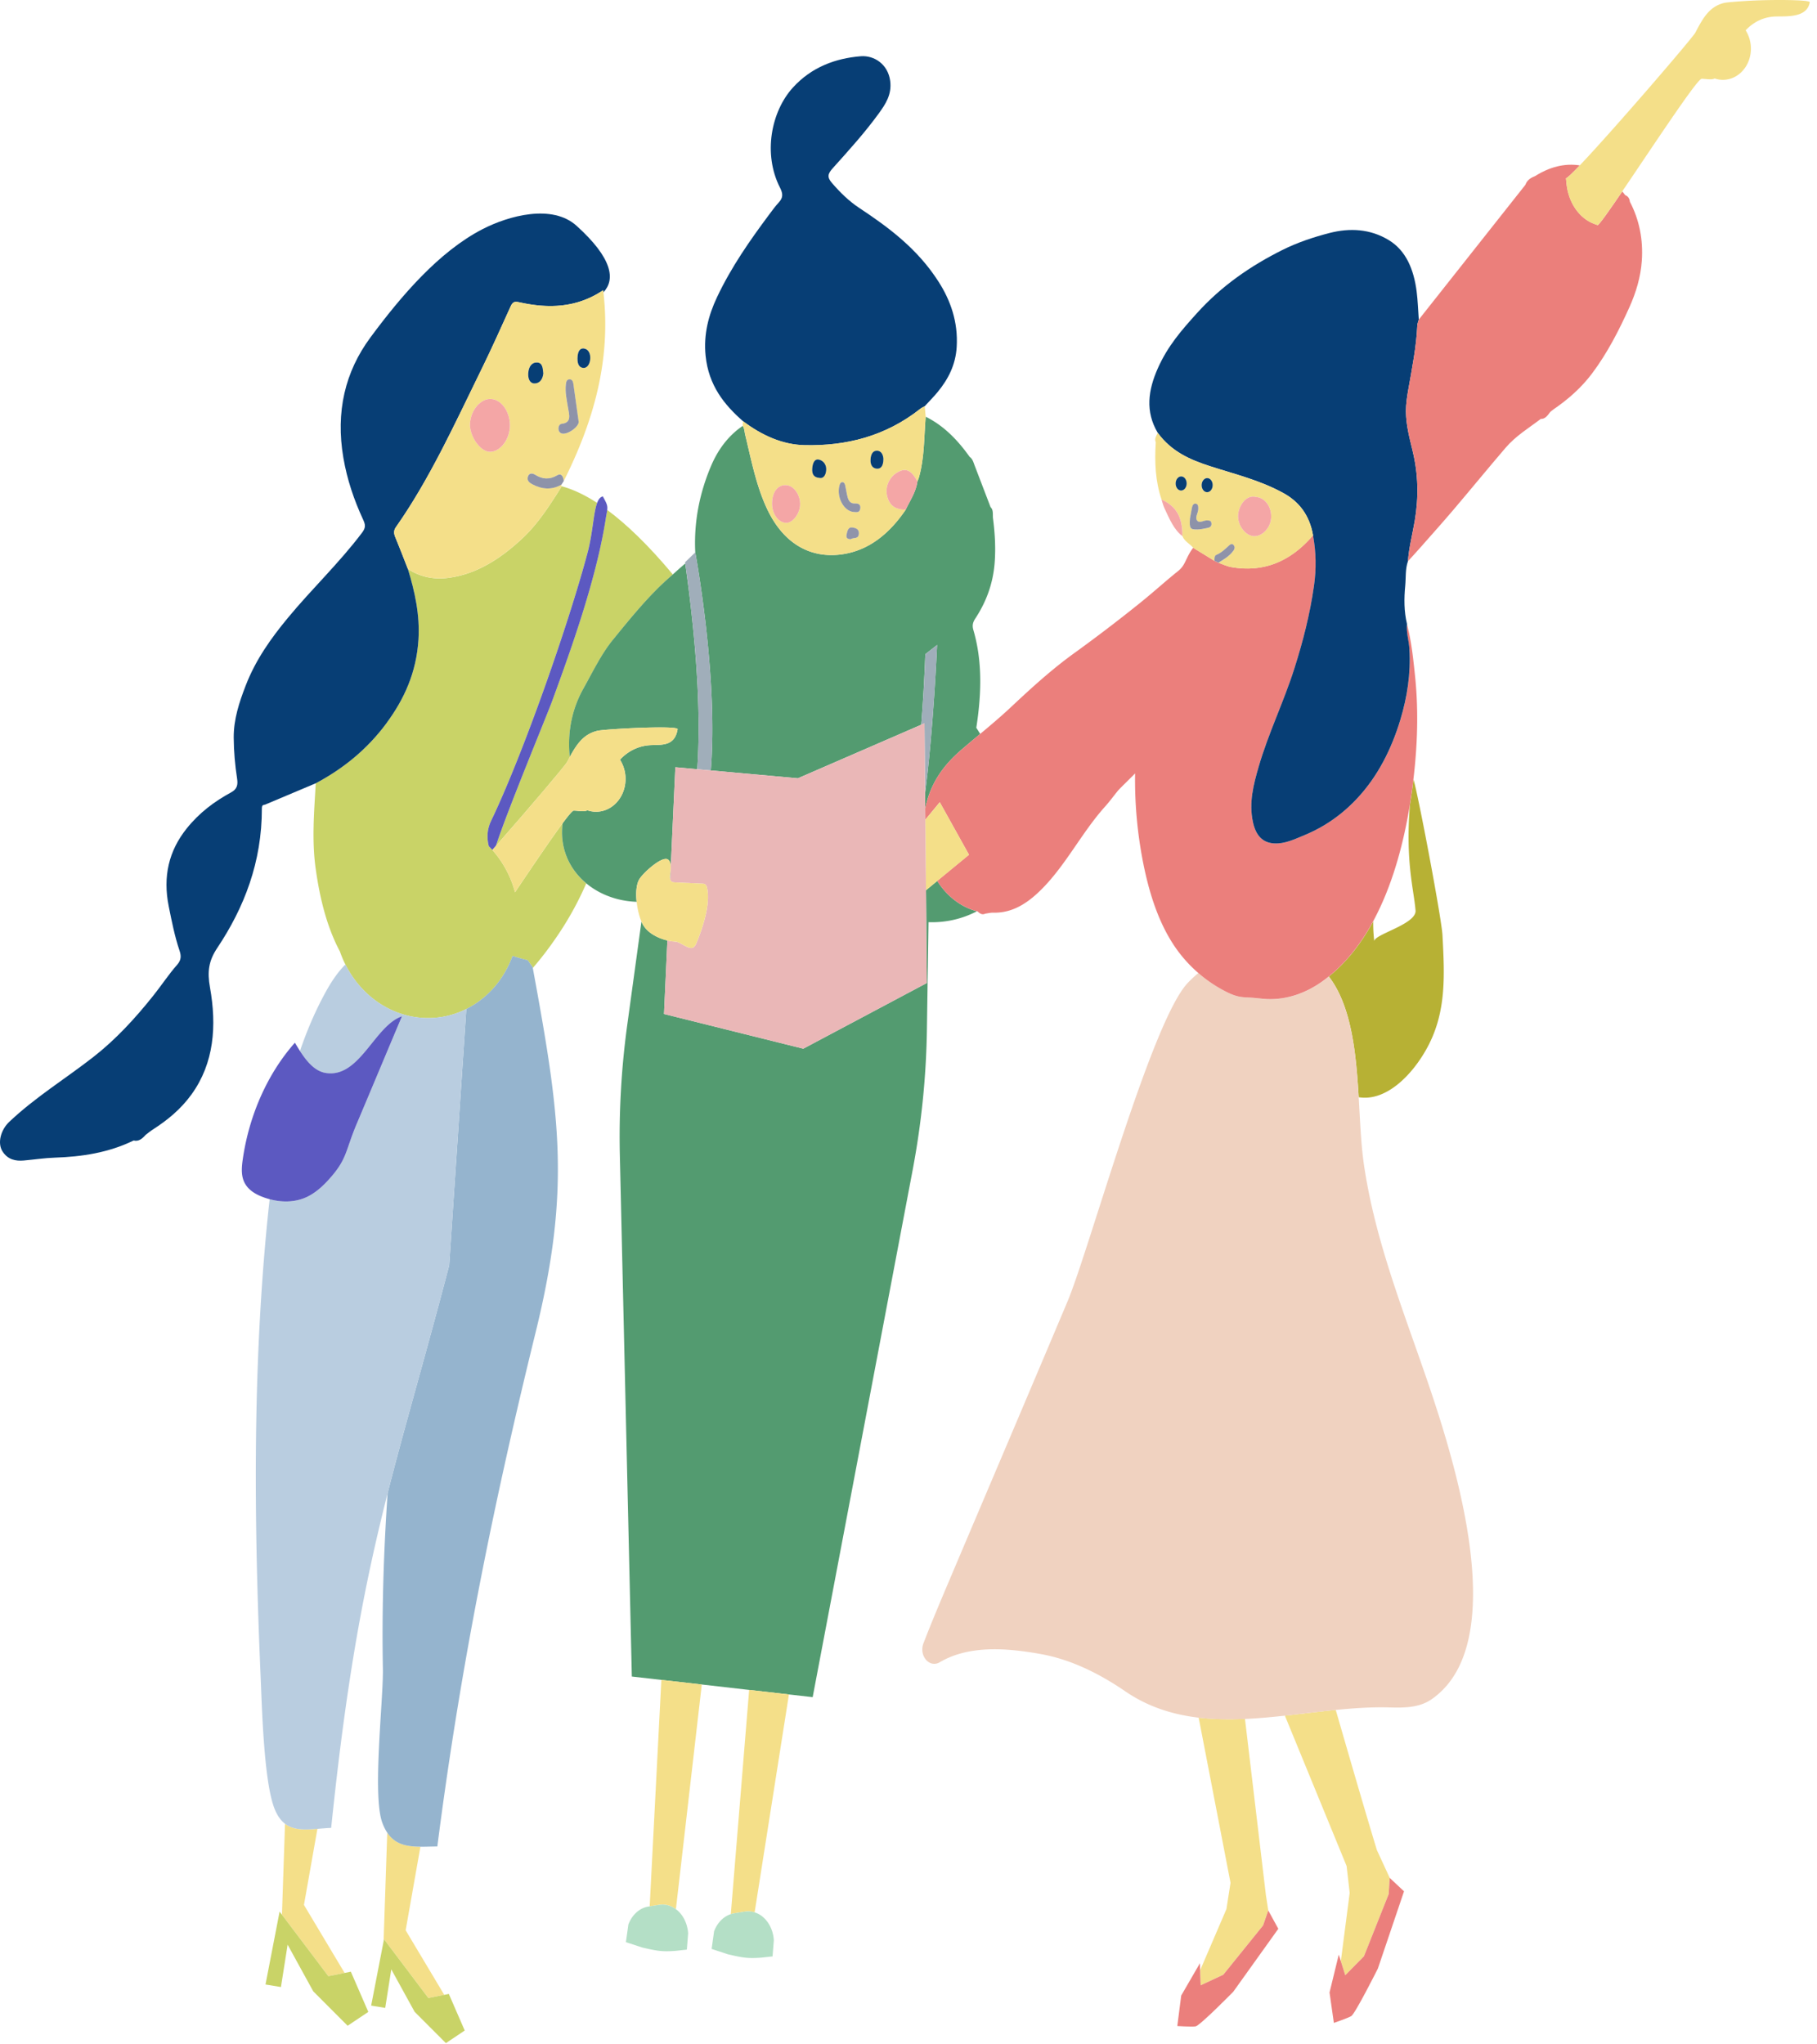 <svg width="248" height="279" fill="none" xmlns="http://www.w3.org/2000/svg"><path d="M127.923 120.227l-1.536 1.268.113 12.657-16.862 8.964-19.008-4.733.46-10.037a6.544 6.544 0 01-1.65-.615c-.696-.372-1.37-.903-1.77-1.694-.04-.081-.081-.173-.122-.265l-1.936 14.109a112.274 112.274 0 00-1.008 17.821l1.634 71.1 4.033.458 5.519.63 6.463.738 5.43.618 3.237.369 13.657-71.992a111.836 111.836 0 001.936-19.123l.22-14.648a13.255 13.255 0 006.605-1.487c-2.216-.584-4.105-2.082-5.412-4.138h-.003z" fill="#539B70"/><path d="M75.374 95.64c-.737 2.005-6.186 15.135-7.688 19.803 4.665-5.31 9.473-10.97 9.724-11.458.123-.238.243-.465.36-.684-.016-.165-.038-.323-.051-.488-.233-3.116.394-6.14 1.911-8.849 1.278-2.282 2.434-4.695 4.023-6.651 2.472-3.036 4.943-6.09 7.817-8.6.12-.103.243-.21.362-.319-3.371-4.034-6.343-6.874-8.96-8.806-.034.296-.113.668-.207 1.264-1.278 8.103-4.537 17.264-7.294 24.791l.003-.004z" fill="#C9D367"/><path d="M76.75 114.433a9.081 9.081 0 01.05-2.091c-1.559 2.098-4.07 5.814-6.504 9.43a14.24 14.24 0 00-3.095-5.775c-.157-.177-.318-.35-.485-.515-.277-1.095-.245-2.225.265-3.347.078-.173.15-.327.22-.476 4.266-9.015 10.351-26.333 12.993-36.23.72-2.706.793-5.438 1.306-6.798-1.81-1.176-3.435-1.898-4.886-2.282 0 .042-.006.088-.01.13-1.567 2.483-3.148 4.95-5.197 6.89-3.07 2.9-6.435 5.049-10.348 5.51-1.845.215-3.706-.12-5.393-1.238.954 3.113 1.656 6.264 1.445 9.656-.274 4.485-1.949 8.127-4.348 11.378-2.698 3.654-5.994 6.263-9.664 8.219-.224 3.896-.558 7.789-.007 11.692.573 4.07 1.524 7.92 3.309 11.278.21.607.456 1.199.743 1.767 1.999 3.989 5.767 6.859 10.235 7.263 2.241.203 4.379-.242 6.268-1.188 2.861-1.429 5.144-4.007 6.305-7.239a30.43 30.43 0 002.078.58l.677.961c.006.031.013.061.016.096a44.691 44.691 0 002.99-3.865 43.56 43.56 0 004.304-7.678c-1.829-1.525-3.044-3.646-3.27-6.113l.002-.015z" fill="#C9D367"/><path d="M52.767 98.667c2.398-3.25 4.07-6.893 4.347-11.377.208-3.393-.494-6.544-1.445-9.656-.57-1.449-1.127-2.905-1.722-4.338-.214-.515-.21-.93.098-1.368 4.615-6.567 8.03-14.106 11.648-21.475 1.395-2.844 2.695-5.753 4.01-8.65.297-.65.59-.676 1.178-.545 3.945.88 7.817.795 11.45-1.649.013.092.019.185.032.277 1.64-1.733 1.259-4.619-3.668-9.072-3.321-3.001-9.24-1.395-12.854.469-5.95 3.07-11.138 9.164-15.288 14.778-3.453 4.668-4.76 10.14-3.686 16.418.513 3.001 1.458 5.756 2.676 8.392.33.719.415 1.11-.13 1.833-3.15 4.169-6.834 7.639-10.124 11.62-2.276 2.755-4.385 5.683-5.764 9.26-.863 2.24-1.64 4.557-1.625 7.085.013 1.868.174 3.739.46 5.583.139.888-.016 1.457-.837 1.898-2.23 1.211-4.3 2.74-6.042 4.915-2.436 3.039-3.277 6.543-2.446 10.651.413 2.04.812 4.081 1.474 6.036.23.684.242 1.261-.325 1.906-1.152 1.303-2.14 2.813-3.24 4.192-2.496 3.136-5.165 6.029-8.194 8.392-3.816 2.978-7.886 5.46-11.488 8.857-1.152 1.087-1.659 2.905-.906 4.058.724 1.106 1.775 1.318 2.87 1.222 1.417-.123 2.834-.346 4.25-.392 3.69-.123 7.308-.661 10.765-2.34.676.169 1.174-.239 1.633-.765.318-.238.624-.5.954-.711 1.98-1.268 3.835-2.766 5.317-4.822 3.086-4.277 3.451-9.356 2.513-14.605-.384-2.148-.173-3.624.988-5.364 3.684-5.514 6.108-11.735 6.095-19.043 0-.569.249-.446.457-.534 2.301-.973 4.602-1.941 6.904-2.909 3.67-1.956 6.967-4.565 9.665-8.219v-.008z" fill="#073E75"/><path d="M70.878 41.257c-.589-.13-.882-.103-1.177.546-1.316 2.897-2.617 5.81-4.011 8.65-3.617 7.37-7.033 14.908-11.648 21.475-.309.442-.312.853-.098 1.368.595 1.433 1.149 2.889 1.722 4.338 1.69 1.118 3.548 1.452 5.393 1.237 3.913-.457 7.278-2.61 10.348-5.51 2.053-1.94 3.63-4.407 5.198-6.89 0-.042.006-.088.009-.13.003-.07.01-.139.013-.208-1.345.769-2.683.634-4.008-.069-.359-.192-.73-.48-.567-1.018.17-.561.655-.473.976-.27 1.008.639 1.977.7 3.016.085.554-.326.834.112.91.773 3.954-7.923 6.488-16.284 5.405-25.756a8.131 8.131 0 00-.031-.277c-3.633 2.444-7.505 2.529-11.45 1.649v.007zm-4.14 20.392c-1.278-.127-2.666-2.194-2.585-3.838.095-1.88 1.49-3.478 2.925-3.355 1.492.127 2.66 1.967 2.51 3.942-.142 1.837-1.502 3.386-2.847 3.251h-.003zm6.174-9.325c-.608-.02-.863-.661-.816-1.395.06-.91.492-1.495 1.228-1.46.75.034.759.853.828 1.49-.097.942-.614 1.38-1.24 1.36v.005zm3.61 6.774a.647.647 0 01-.302-.546c-.012-.38.164-.676.438-.707 1.401-.146 1.03-1.233.86-2.263-.17-1.038-.413-2.067-.284-3.143.041-.338.12-.638.46-.665.327-.027.5.212.55.557.25 1.718.482 3.443.737 5.28-.066.776-1.8 1.91-2.462 1.487h.004zm4.037-10.09c-.06.657-.397 1.294-1.036 1.187-.557-.092-.768-.676-.683-1.602.047-.446.207-1.134.897-1.03.608.092.882.768.822 1.44v.005z" fill="#F4DF89"/><path d="M76.044 64.87c-1.036.614-2.008.553-3.016-.085-.324-.204-.806-.288-.976.269-.163.534.211.826.567 1.018 1.325.707 2.663.838 4.008.07.107-.166.217-.331.324-.5-.076-.661-.353-1.103-.91-.773h.003z" fill="#8E93A9"/><path d="M69.584 58.399c.154-1.98-1.014-3.816-2.509-3.943-1.436-.123-2.827 1.476-2.925 3.355-.085 1.648 1.307 3.712 2.585 3.838 1.347.135 2.704-1.414 2.846-3.25h.003z" fill="#F4A6A6"/><path d="M77.697 51.77c-.343.027-.419.327-.46.665-.129 1.076.114 2.11.284 3.143.17 1.026.541 2.117-.86 2.263-.274.027-.453.327-.437.707.01.254.126.43.302.546.658.423 2.392-.71 2.462-1.487-.255-1.837-.488-3.562-.737-5.28-.05-.345-.224-.584-.55-.557h-.004z" fill="#8E93A9"/><path d="M73.327 49.473c-.736-.035-1.168.55-1.227 1.46-.048.734.207 1.371.815 1.395.626.023 1.143-.42 1.24-1.36-.069-.642-.078-1.457-.828-1.492v-.003zM79.737 47.567c-.69-.104-.85.584-.897 1.03-.085.925.123 1.506.683 1.602.639.107.976-.534 1.036-1.188.06-.672-.214-1.348-.822-1.44v-.004z" fill="#073E75"/><path d="M88.678 260.164l1.284-.207c.8-.131 1.609.084 2.292.595l3.532-30.662-5.518-.63-1.593 30.901.003.003zM99.75 261.225c.142-.046.283-.081.428-.104l1.477-.242a2.9 2.9 0 011.344.104l4.681-29.737-5.43-.618-2.503 30.597h.003zM38.902 248.891l-.419 12.414 6.334 8.396 2.22-.446-5.55-9.283 1.835-10.382c-1.722.138-3.246.2-4.42-.699zM52.855 250.105l-.5 14.835.056-.288 6.057 8.027 2.169-.434-5.27-8.815 2.015-11.4c-1.873-.015-3.441-.296-4.524-1.921l-.003-.004z" fill="#F4DF89"/><path d="M72.03 131.04a29.825 29.825 0 01-2.078-.581c-1.161 3.232-3.444 5.81-6.305 7.24l-2.34 34.985c-3.29 12.592-6.035 21.763-8.402 31.097-.532 7.892-.8 15.838-.645 23.973.078 4.119-1.461 17.221-.085 20.983.198.542.425.991.677 1.368 1.083 1.629 2.653 1.906 4.523 1.921.73.008 1.505-.027 2.318-.031 3.242-25.402 8.008-48.168 13.414-70.162 4.835-19.677 3.287-29.725-.387-49.74a.87.87 0 01-.016-.097l-.677-.96.003.004z" fill="#95B4CE"/><path d="M63.647 137.699a11.593 11.593 0 01-6.268 1.187c-4.468-.404-8.236-3.274-10.235-7.262-.897.899-1.77 2.09-2.635 3.654-1.426 2.574-2.597 5.306-3.567 8.153.929 1.441 2.027 2.744 3.476 2.994 4.668.803 6.677-6.452 10.448-7.724-.67 1.549-5.024 11.966-6.132 14.571-1.669 3.919-1.282 4.899-3.98 7.842-.805.88-1.7 1.656-2.7 2.16-1.647.83-3.498.857-5.249.384a245.76 245.76 0 00-.352 3.351c-1.993 20.476-1.773 41.179-.882 61.77.18 4.116.431 14.344 1.898 18.056.385.972.87 1.625 1.433 2.056 1.174.899 2.698.837 4.42.699.604-.05 1.234-.108 1.88-.135 2.15-20.895 4.599-33.421 7.706-45.674 2.364-9.33 5.113-18.506 8.403-31.097l2.339-34.985h-.003z" fill="#B9CDE0"/><path d="M38.483 261.306l-.32-.427-1.924 9.952 2.106.346.913-5.779 3.494 6.359 4.694 4.703 2.824-1.89-2.383-5.487-.847.169-2.223.445-6.334-8.391zM52.41 264.652l-.056.288-1.694 8.769 1.918.315.828-5.26 3.182 5.786 4.273 4.281 2.568-1.722-2.169-4.991-.623.123-2.17.438-6.056-8.027z" fill="#C9D367"/><path d="M97.014 105.142l11.891 1.072 16.833-7.308c.23-2.855.419-6.049.557-9.626l1.609-1.26s-.5 11.589-1.64 20.226l.019 2.102c.677-3.408 2.459-5.882 4.889-7.984.866-.746 1.738-1.476 2.613-2.206a37.958 37.958 0 00-.532-.838 47.35 47.35 0 00.236-1.686c.479-3.916.479-7.843-.633-11.65-.173-.6-.097-1.026.262-1.572 1.479-2.252 2.443-4.776 2.65-7.727.145-2.04.016-4.03-.245-6.033-.035-.503.075-1.056-.321-1.44l-2.144-5.603c-.183-.461-.296-.98-.705-1.249-1.675-2.367-3.608-4.311-6.01-5.49-.227 2.747-.164 5.54-.898 8.203-.059.219-.154.423-.233.634-.207 1.487-1.016 2.601-1.599 3.858-2.27 3.335-5.078 5.56-8.657 6.079-4.238.614-7.965-1.357-10.232-6.133-1.511-3.182-2.178-6.724-3.019-10.19-.098-.404-.091-.853-.334-1.195-1.901 1.283-3.346 3.162-4.322 5.468-1.559 3.677-2.361 7.608-2.154 11.788 0 0 3.174 17.053 2.116 29.76h.003z" fill="#539B70"/><path d="M125.615 55.79c.186-.146.4-.239.599-.354.595-.65 1.218-1.268 1.782-1.956 1.4-1.706 2.439-3.661 2.584-6.151.198-3.39-.831-6.317-2.49-8.903-2.884-4.5-6.813-7.4-10.846-10.071-1.391-.922-2.568-2.083-3.699-3.39-.699-.806-.544-1.275.117-2.009 2.163-2.41 4.347-4.807 6.29-7.485.891-1.233 1.794-2.555 1.549-4.423-.299-2.278-2.176-3.515-4.024-3.37-3.403.277-6.693 1.457-9.255 4.273-2.978 3.278-4.102 9.06-1.766 13.649.425.833.44 1.375-.151 2.017-.473.511-.898 1.095-1.326 1.668-2.622 3.523-5.157 7.131-7.115 11.277-1.168 2.47-1.85 5.091-1.558 7.977.412 4.065 2.54 6.694 5.103 8.941 2.585 1.952 5.396 3.216 8.425 3.278 5.61.119 10.971-1.172 15.778-4.965l.003-.003z" fill="#073E75"/><path d="M101.711 59.32c.844 3.47 1.508 7.01 3.019 10.191 2.267 4.776 5.995 6.747 10.232 6.133 3.583-.52 6.391-2.744 8.657-6.08-1.105-.038-2.112-.291-2.518-1.782-.334-1.226.201-2.57 1.269-3.25 1.105-.704 1.879-.466 2.632.802.072.123.144.25.217.373.078-.211.173-.415.233-.634.733-2.663.67-5.456.897-8.204-.044-.48-.091-.956-.135-1.437-.202.12-.416.208-.599.354-4.807 3.796-10.168 5.083-15.778 4.964-3.029-.065-5.84-1.325-8.425-3.277l-.034.645c.245.346.236.792.333 1.195v.008zm10.046 3.398c.56.107 1.074.645 1.011 1.437-.048.61-.325 1.198-.945 1.056-.727-.057-1.026-.48-.957-1.295.057-.683.284-1.317.894-1.198h-.003zm7.924 1.245c-.554-.043-.9-.45-.863-1.238.035-.734.312-1.237.901-1.214.658.027.831.684.859 1.107 0 1.014-.371 1.38-.894 1.345h-.003zm-3.202 5.902c-1.316-.127-2.317-2.01-1.907-3.582.063-.242.148-.445.362-.48.226-.034.362.158.418.392.098.411.158.834.243 1.245.138.672.311 1.28 1.035 1.268.375-.008.879 0 .794.688-.079.638-.564.488-.941.469h-.004zm.75 2.904c-.013.907-.787.53-1.099.823-.419.004-.683-.146-.592-.607.098-.477.211-1.057.759-1 .403.047.941.177.932.784zm-10.002-1.414c-1.121-.107-1.943-1.398-1.845-2.897.098-1.468.875-2.347 1.987-2.24 1.067.104 1.955 1.472 1.825 2.817-.116 1.24-1.101 2.405-1.967 2.32z" fill="#F4DF89"/><path d="M125.005 65.338c-.753-1.268-1.527-1.502-2.632-.803-1.071.68-1.606 2.025-1.269 3.25.406 1.488 1.417 1.745 2.519 1.784.582-1.257 1.391-2.371 1.599-3.858-.073-.123-.145-.25-.217-.373zM109.195 69.034c.126-1.345-.759-2.712-1.826-2.816-1.109-.108-1.889.772-1.987 2.24-.097 1.499.724 2.79 1.845 2.897.866.085 1.851-1.08 1.968-2.32z" fill="#F4A6A6"/><path d="M117.421 69.396c.085-.688-.419-.692-.794-.688-.724.011-.897-.596-1.035-1.268-.085-.415-.145-.838-.243-1.245-.056-.23-.192-.426-.419-.392-.214.035-.302.238-.362.48-.406 1.572.595 3.455 1.908 3.582.378.019.863.169.942-.47h.003z" fill="#8E93A9"/><path d="M111.823 65.215c.62.142.897-.446.945-1.057.06-.791-.45-1.33-1.011-1.437-.611-.119-.837.515-.894 1.2-.066.814.233 1.236.957 1.294h.003zM119.719 61.511c-.589-.023-.863.48-.901 1.214-.037.788.309 1.195.863 1.237.523.039.897-.33.894-1.344-.025-.423-.201-1.08-.859-1.107h.003z" fill="#073E75"/><path d="M115.541 72.98c-.091.462.17.611.592.608.312-.292 1.083.084 1.099-.823.009-.603-.526-.737-.932-.783-.548-.062-.661.518-.759.999z" fill="#9094AA"/><path d="M89.962 259.957l-1.284.207-.192.031c-1.19.192-2.217 1.118-2.72 2.448l-.337 2.409 2.242.734c1.932.438 2.594.599 4.542.453l1.533-.169.177-2.217c-.085-1.283-.64-2.451-1.508-3.178-.05-.042-.104-.077-.155-.115-.686-.511-1.492-.726-2.291-.596l-.007-.007zM101.658 260.879l-1.477.242c-.145.023-.29.058-.428.104-1.004.323-1.848 1.176-2.289 2.344l-.336 2.409 2.241.734c1.933.438 2.594.599 4.543.453l1.533-.169.176-2.217c-.085-1.283-.639-2.451-1.508-3.178a3.195 3.195 0 00-1.101-.611 2.903 2.903 0 00-1.345-.103l-.009-.008z" fill="#B4DFC6"/><path d="M87.227 120.05c.469-.864 3.16-3.308 3.941-2.747.564.4.343 1.418.27 2.209-.015.173-.012.354.035.515l.703-15.32 2.987.269c.428-5.955.224-14.874-1.634-28.065-.579.47-1.133.98-1.697 1.484-.12.107-.239.215-.362.319-2.874 2.509-5.345 5.563-7.817 8.599-1.593 1.956-2.745 4.369-4.023 6.651-1.517 2.709-2.144 5.733-1.91 8.849.012.165.034.327.05.488 1.026-1.902 1.958-3.108 3.746-3.558.352-.088 1.845-.215 3.623-.311 3.237-.18 7.408-.277 7.348.092-.384 2.282-2.043 2.113-3.595 2.167-1.668.062-3.123.761-4.272 1.983.52.83.815 1.844.75 2.924-.152 2.505-2.098 4.373-4.349 4.169a3.912 3.912 0 01-.85-.181c-.069.023-.125.062-.198.077-.55.112-1.114-.03-1.671-.034-.164 0-.712.649-1.505 1.717a9.091 9.091 0 00-.05 2.091c.226 2.466 1.438 4.587 3.27 6.113 1.807 1.506 4.216 2.428 6.873 2.524-.123-1.149-.057-2.301.334-3.024h.003z" fill="#539B70"/><path d="M67.2 111.658c-.072.15-.14.304-.22.477-.51 1.126-.54 2.251-.264 3.347.167.169.328.338.485.514.16-.184.324-.368.488-.553 1.502-4.668 6.954-17.798 7.688-19.804 2.758-7.527 6.013-16.687 7.294-24.791.094-.596.173-.968.208-1.264.066-.58-.047-.85-.598-1.833-.35.07-.592.388-.778.876-.513 1.364-.585 4.092-1.306 6.797-2.639 9.898-8.727 27.216-12.993 36.231l-.003.003zM42.053 163.27c.998-.504 1.892-1.28 2.701-2.16 2.702-2.939 2.311-3.923 3.98-7.842 1.108-2.605 5.465-13.022 6.132-14.57-3.771 1.271-5.78 8.522-10.448 7.723-1.449-.25-2.547-1.553-3.476-2.993a37.26 37.26 0 01-.69-1.126c-3.708 4.173-6.252 9.859-7.12 15.927-.133.926-.221 1.909.075 2.778.422 1.233 1.511 1.902 2.553 2.309.34.134.69.246 1.042.342 1.75.473 3.602.442 5.248-.384l.003-.004z" fill="#5C59C1"/><path d="M193.207 124.262c.135 1.886-5.746 3.266-5.629 4.199a19.185 19.185 0 01-.148-2.724c-1.599 2.955-3.592 5.541-6.057 7.527 3.094 4.05 3.715 10.413 4.074 16.477 3.777.618 7.376-3.097 9.375-6.805 2.607-4.834 2.352-9.795 2.059-15.312-.123-2.298-3.325-19.243-3.958-21.26a82.667 82.667 0 01-.494 3.531c-.614 7.804.557 11.535.775 14.363l.003.004z" fill="#B7B134"/><path d="M95.163 104.976l1.851.166c1.058-12.711-2.115-29.756-2.115-29.76l-1.395 1.349c.01.061.016.119.025.177 1.86 13.194 2.062 22.113 1.634 28.065v.003zM126.267 108.25c1.137-8.638 1.64-20.226 1.64-20.226l-1.608 1.26a232.88 232.88 0 01-.558 9.625l.441-.192.085 9.533z" fill="#A0AEBA"/><path d="M67.686 115.443l-.488.554a14.202 14.202 0 013.094 5.775c2.434-3.616 4.946-7.332 6.505-9.43.793-1.068 1.34-1.717 1.504-1.717.56 0 1.121.146 1.672.034.073-.015.13-.053.198-.076.271.092.554.153.85.18 2.248.204 4.197-1.664 4.348-4.169a4.936 4.936 0 00-.75-2.924c1.15-1.222 2.601-1.921 4.273-1.983 1.552-.057 3.211.116 3.595-2.167.063-.365-4.111-.273-7.348-.092-1.778.1-3.274.223-3.623.311-1.792.45-2.724 1.656-3.747 3.558-.12.219-.236.446-.359.684-.251.488-5.059 6.152-9.724 11.458v.004zM183.797 254.666l.419 3.662-1.206 9.314.604 1.917 2.547-2.582 3.378-8.488.132-2.213.013.011-1.75-3.788c-1.348-4.411-3.633-12.261-5.62-19.139-2.301.23-4.621.526-6.942.78l8.425 20.526z" fill="#F4DF89"/><path d="M189.539 258.493l-3.378 8.488-2.547 2.582-.604-1.917-.283-.9-.416 1.71-.844 3.466.589 4.15s1.839-.63 2.367-.922c.529-.292 3.64-6.494 3.64-6.494l3.57-10.543-1.946-1.822-.012-.011-.133 2.213h-.003z" fill="#EB7F7C"/><path d="M163.605 234.412l4.347 22.54-.557 3.585-3.589 8.35.069 2.052 3.092-1.449 5.427-6.72.706-2.045.009.016-.331-2.141-2.852-24.015c-2.137.096-4.253.066-6.321-.176v.003z" fill="#F4DF89"/><path d="M180.535 133.91c-2.273 1.633-4.86 2.536-7.505 2.444-.714-.023-1.426-.135-2.141-.185-.582-.038-1.168-.042-1.744-.153-.758-.15-1.482-.496-2.184-.877a18.92 18.92 0 01-3.397-2.347c-.52.43-1.011.887-1.464 1.368-4.965 5.256-13.474 36.522-16.396 43.454-5.336 12.657-10.716 25.283-16.075 37.924-1.221 2.882-2.443 5.768-3.579 8.703-.667 1.722.806 3.439 2.21 2.613 3.806-2.24 8.714-2.044 13.827-1.114 4.067.738 7.908 2.621 11.494 5.076 3.135 2.148 6.513 3.185 10.024 3.6 2.068.246 4.184.273 6.321.177 1.804-.081 3.624-.254 5.446-.45 2.318-.253 4.641-.549 6.942-.78 2.468-.246 4.911-.411 7.295-.345 1.98.053 4.073.076 5.795-1.119 11.614-8.069 2.305-35.162-1.353-45.659-3.098-8.891-6.533-17.856-7.909-27.439-.384-2.667-.503-5.813-.695-9.049-.359-6.063-.983-12.426-4.074-16.476a22.33 22.33 0 01-.838.642v-.008z" fill="#F0D2C0"/><path d="M192.376 88.612c.185 3.323-.299 6.493-1.231 9.59-1.237 4.108-3.114 7.727-5.79 10.636-2.125 2.309-4.59 4.008-7.3 5.134-1.348.557-2.686 1.218-4.143 1.133-1.578-.088-2.509-1.072-2.906-2.959-.551-2.612.079-5.048.777-7.465 1.348-4.661 3.454-8.915 4.909-13.518 1.149-3.639 2.102-7.328 2.653-11.193.337-2.36.29-4.622-.129-6.92-3.138 3.68-6.872 5.095-11.166 4.338-.595-.104-1.168-.392-1.751-.592l-.547-.265c-.964-.592-1.93-1.183-2.894-1.771-.475.576-.787 1.295-1.127 1.982-.242.492-.519.861-.932 1.188-1.715 1.371-3.359 2.874-5.071 4.253a217.671 217.671 0 01-9.136 6.974c-3.019 2.179-5.828 4.734-8.598 7.335-1.369 1.288-2.786 2.479-4.209 3.666-.875.73-1.747 1.46-2.613 2.206-2.43 2.098-4.215 4.576-4.889 7.984l.012 1.522 1.971-2.39 3.989 7.166-4.338 3.573c1.306 2.056 3.198 3.555 5.411 4.139.035.007.067.019.101.027.309.292.633.507 1.039.307.372-.05.746-.15 1.118-.138 2.304.057 4.24-1.003 6.047-2.682 1.291-1.199 2.399-2.559 3.441-3.981 1.911-2.605 3.599-5.418 5.765-7.827.614-.68 1.168-1.449 1.753-2.163.233-.285 2.336-2.314 2.336-2.36a58.347 58.347 0 001.149 12.45c.753 3.712 1.889 7.362 3.769 10.42a18.625 18.625 0 003.705 4.373 18.66 18.66 0 003.397 2.348c.702.38 1.426.726 2.185.876.576.115 1.161.115 1.744.154.714.05 1.426.157 2.141.184 2.644.092 5.232-.811 7.505-2.444.286-.203.563-.419.837-.641 2.465-1.987 4.455-4.577 6.057-7.528 2.541-4.691 4.096-10.294 5.003-15.838a78.14 78.14 0 00.494-3.531 73.81 73.81 0 00.195-1.822c.391-4.053.454-8.138.038-12.2-.249-2.428-.507-4.86-1.124-7.208-.113 1.188.271 2.302.337 3.47l.016.008z" fill="#EB7F7C"/><path d="M192.807 61.53c-.431-1.767-.9-3.535-.913-5.387-.006-1.014.158-2.044.334-3.047.504-2.874 1.086-5.725 1.218-8.676.013-.273.132-.534.202-.803-.095-1.283-.129-2.578-.293-3.846-.39-3.009-1.448-5.56-3.775-6.986-2.566-1.575-5.38-1.683-8.069-.999-2.203.565-4.435 1.303-6.548 2.363-4.234 2.129-8.191 4.815-11.604 8.6-2.062 2.29-3.957 4.43-5.327 7.508-1.312 2.955-1.76 5.894.003 8.837 1.896 2.567 4.43 3.65 7.056 4.503 3.4 1.107 6.875 1.918 10.105 3.708 2.069 1.145 3.529 2.944 4.017 5.745.419 2.298.466 4.56.129 6.92-.551 3.866-1.501 7.554-2.654 11.193-1.454 4.603-3.56 8.857-4.908 13.518-.699 2.417-1.328 4.849-.777 7.466.396 1.886 1.325 2.866 2.906 2.958 1.457.085 2.795-.576 4.143-1.133 2.71-1.122 5.175-2.821 7.3-5.134 2.676-2.908 4.552-6.528 5.79-10.636.932-3.097 1.42-6.267 1.231-9.59-.066-1.168-.451-2.283-.337-3.47-.409-1.706-.406-3.45-.239-5.191.107-1.122-.007-2.282.371-3.358.132-1.88.617-3.67.929-5.503.548-3.235.481-6.405-.293-9.56h.003z" fill="#073E75"/><path d="M218.065 30.722l-.403-.143c-2.068-.73-3.583-2.893-3.847-5.502l-.076-.753c.161-.012.857-.676 1.886-1.752-2.128-.327-4.156.238-6.082 1.448-.557.227-1.086.496-1.351 1.21l-14.544 18.387c-.07.269-.189.53-.202.803-.135 2.95-.718 5.802-1.218 8.676-.176.999-.34 2.033-.334 3.047.013 1.852.482 3.623.913 5.387.775 3.155.841 6.325.293 9.56-.312 1.833-.797 3.627-.929 5.502.557-.614 1.124-1.225 1.675-1.852 1.533-1.74 3.082-3.465 4.587-5.237 2.361-2.778 4.678-5.614 7.049-8.38 1.41-1.649 3.17-2.697 4.81-3.95.598.027.938-.465 1.288-.942.17-.134.333-.284.51-.403 1.936-1.33 3.74-2.897 5.238-4.9 2.034-2.716 3.64-5.82 5.085-9.04.878-1.96 1.517-4.058 1.674-6.286.202-2.882-.333-5.603-1.624-8.066-.054-.469-.268-.768-.639-.903l-.4-.51c-1.763 2.593-3.104 4.495-3.356 4.602l-.003-.003z" fill="#EB7F7B"/><path d="M165.755 76.538c.025-.307-.044-.676.277-.81.67-.284 1.212-.811 1.766-1.318.189-.173.434-.25.62.046.176.284.069.519-.101.75-.557.748-1.297 1.156-2.014 1.602.582.203 1.155.487 1.75.591 4.291.757 8.028-.66 11.166-4.338-.487-2.801-1.948-4.6-4.017-5.744-3.23-1.79-6.705-2.602-10.105-3.708-2.626-.853-5.16-1.94-7.055-4.504l-.054.012c-.167.392-.453.753-.239 1.253-.173 2.67-.06 5.295.79 7.811 2.028.919 2.884 2.421 2.849 4.992.321.768 1.017 1.022 1.477 1.598.963.592 1.93 1.183 2.893 1.771l-.003-.004zm7.741-5.836c-.091 1.383-1.294 2.597-2.446 2.463-1.143-.13-2.175-1.545-2.059-2.943.094-1.122 1.007-2.794 2.512-2.386 1.193.107 2.091 1.394 1.993 2.866zm-8.676-5.456c.415.038.724.5.692 1.026-.031.53-.393.93-.809.891-.415-.038-.724-.5-.692-1.026.031-.526.393-.93.809-.891zm-3.665 1.694c-.415-.038-.724-.5-.692-1.026.031-.53.393-.93.809-.891.415.038.724.5.692 1.026-.031.526-.393.93-.809.891zm1.263 3.816c.063-.342.157-.896.264-1.445.066-.338.214-.619.529-.565.337.058.346.388.34.738-.013.553-.51 1.172-.129 1.598.327.365.881-.08 1.341-.053.277.015.557 0 .589.426.031.411-.252.546-.51.6-.482.103-.973.203-1.461.218-.938.027-1.061-.16-.963-1.51v-.007z" fill="#F4DF89"/><path d="M158.533 68.174c.129.392.223.807.393 1.168.668 1.414 1.263 2.909 2.456 3.823.035-2.57-.825-4.077-2.849-4.991z" fill="#F4A6A6"/><path d="M168.317 75.198c.174-.231.277-.465.101-.75-.186-.296-.431-.219-.62-.046-.554.511-1.096 1.038-1.766 1.318-.324.139-.252.507-.277.81.182.09.365.178.548.266.717-.446 1.457-.853 2.014-1.602v.004z" fill="#8F93A9"/><path d="M171.503 67.835c-1.501-.407-2.418 1.265-2.512 2.387-.116 1.398.916 2.812 2.059 2.943 1.152.13 2.355-1.08 2.446-2.463.098-1.472-.8-2.759-1.993-2.867z" fill="#F4A6A6"/><path d="M163.381 72.266c.488-.016.979-.115 1.461-.22.258-.053.541-.187.51-.599-.032-.422-.312-.41-.589-.426-.463-.027-1.014.419-1.341.054-.381-.423.116-1.045.129-1.599.006-.35 0-.68-.34-.737-.315-.054-.463.23-.529.564-.107.55-.204 1.103-.264 1.445-.098 1.353.025 1.54.963 1.51v.008z" fill="#8D92A9"/><path d="M238.761.105c-1.691.096-3.113.215-3.447.296-1.899.476-2.783 1.844-3.907 4.035-.372.726-11.283 13.413-15.788 18.136-1.03 1.08-1.725 1.74-1.886 1.752l.076.753c.264 2.61 1.778 4.772 3.847 5.502l.403.143c.251-.108 1.593-2.01 3.356-4.604 4.014-5.898 10.228-15.37 10.839-15.365.532 0 1.067.138 1.59.03.069-.015.122-.054.188-.073.259.085.529.146.806.173 2.138.192 3.989-1.583 4.134-3.965a4.7 4.7 0 00-.711-2.782c1.092-1.16 2.474-1.83 4.061-1.883 1.476-.054 4.325.227 4.69-1.948.06-.35-5.181-.373-8.257-.2h.006zM126.387 121.491l1.536-1.264 4.338-3.573-3.989-7.167-1.973 2.39.088 9.614z" fill="#F4DF89"/><path d="M172.394 262.773l-5.427 6.721-3.092 1.448-.069-2.052-.031-.96-.844 1.456-1.71 2.951-.532 4.162s1.908.122 2.484.049c.58-.069 5.154-4.73 5.154-4.73l6.148-8.591-1.363-2.486-.009-.016-.706 2.045-.003.003z" fill="#EB7F7C"/><path d="M164.706 67.167c.416.038.778-.361.809-.891.032-.53-.277-.992-.692-1.026-.416-.035-.778.36-.809.891-.032.53.277.991.692 1.026zM161.272 65.023c-.416-.039-.778.361-.809.891-.032.53.277.992.692 1.026.416.039.778-.361.809-.891.032-.53-.277-.992-.692-1.026z" fill="#073E75"/><path d="M126.182 98.717l-.441.192-16.833 7.309-11.89-1.072-1.852-.166-2.987-.269-.703 15.32c.023.077.054.15.104.208.139.161.347.18.536.188l3.752.173c.13.007.265.015.375.092.164.115.236.35.28.573.447 2.194-.614 5.352-1.42 7.327-.107.261-.23.53-.434.68-.611.446-1.757-.726-2.484-.761a6.576 6.576 0 01-1.096-.161l-.46 10.036 19.009 4.734 16.862-8.964-.113-12.657-.088-9.618-.013-1.521-.019-2.102-.085-9.533v-.008z" fill="#EAB7B7"/><path d="M89.44 127.731a6.59 6.59 0 001.65.615c.361.085.727.142 1.095.161.73.035 1.873 1.207 2.484.761.205-.15.327-.419.434-.68.803-1.971 1.864-5.133 1.42-7.327-.044-.223-.12-.458-.28-.573-.11-.081-.246-.088-.375-.092l-3.752-.173c-.19-.008-.4-.027-.535-.188a.538.538 0 01-.104-.208 1.4 1.4 0 01-.035-.515c.072-.791.293-1.809-.27-2.209-.782-.561-3.473 1.883-3.942 2.747-.39.723-.457 1.875-.334 3.024.107.999.356 1.995.658 2.698.04.092.082.184.123.265.4.791 1.07 1.322 1.769 1.694h-.006z" fill="#F4DF89"/></svg>
